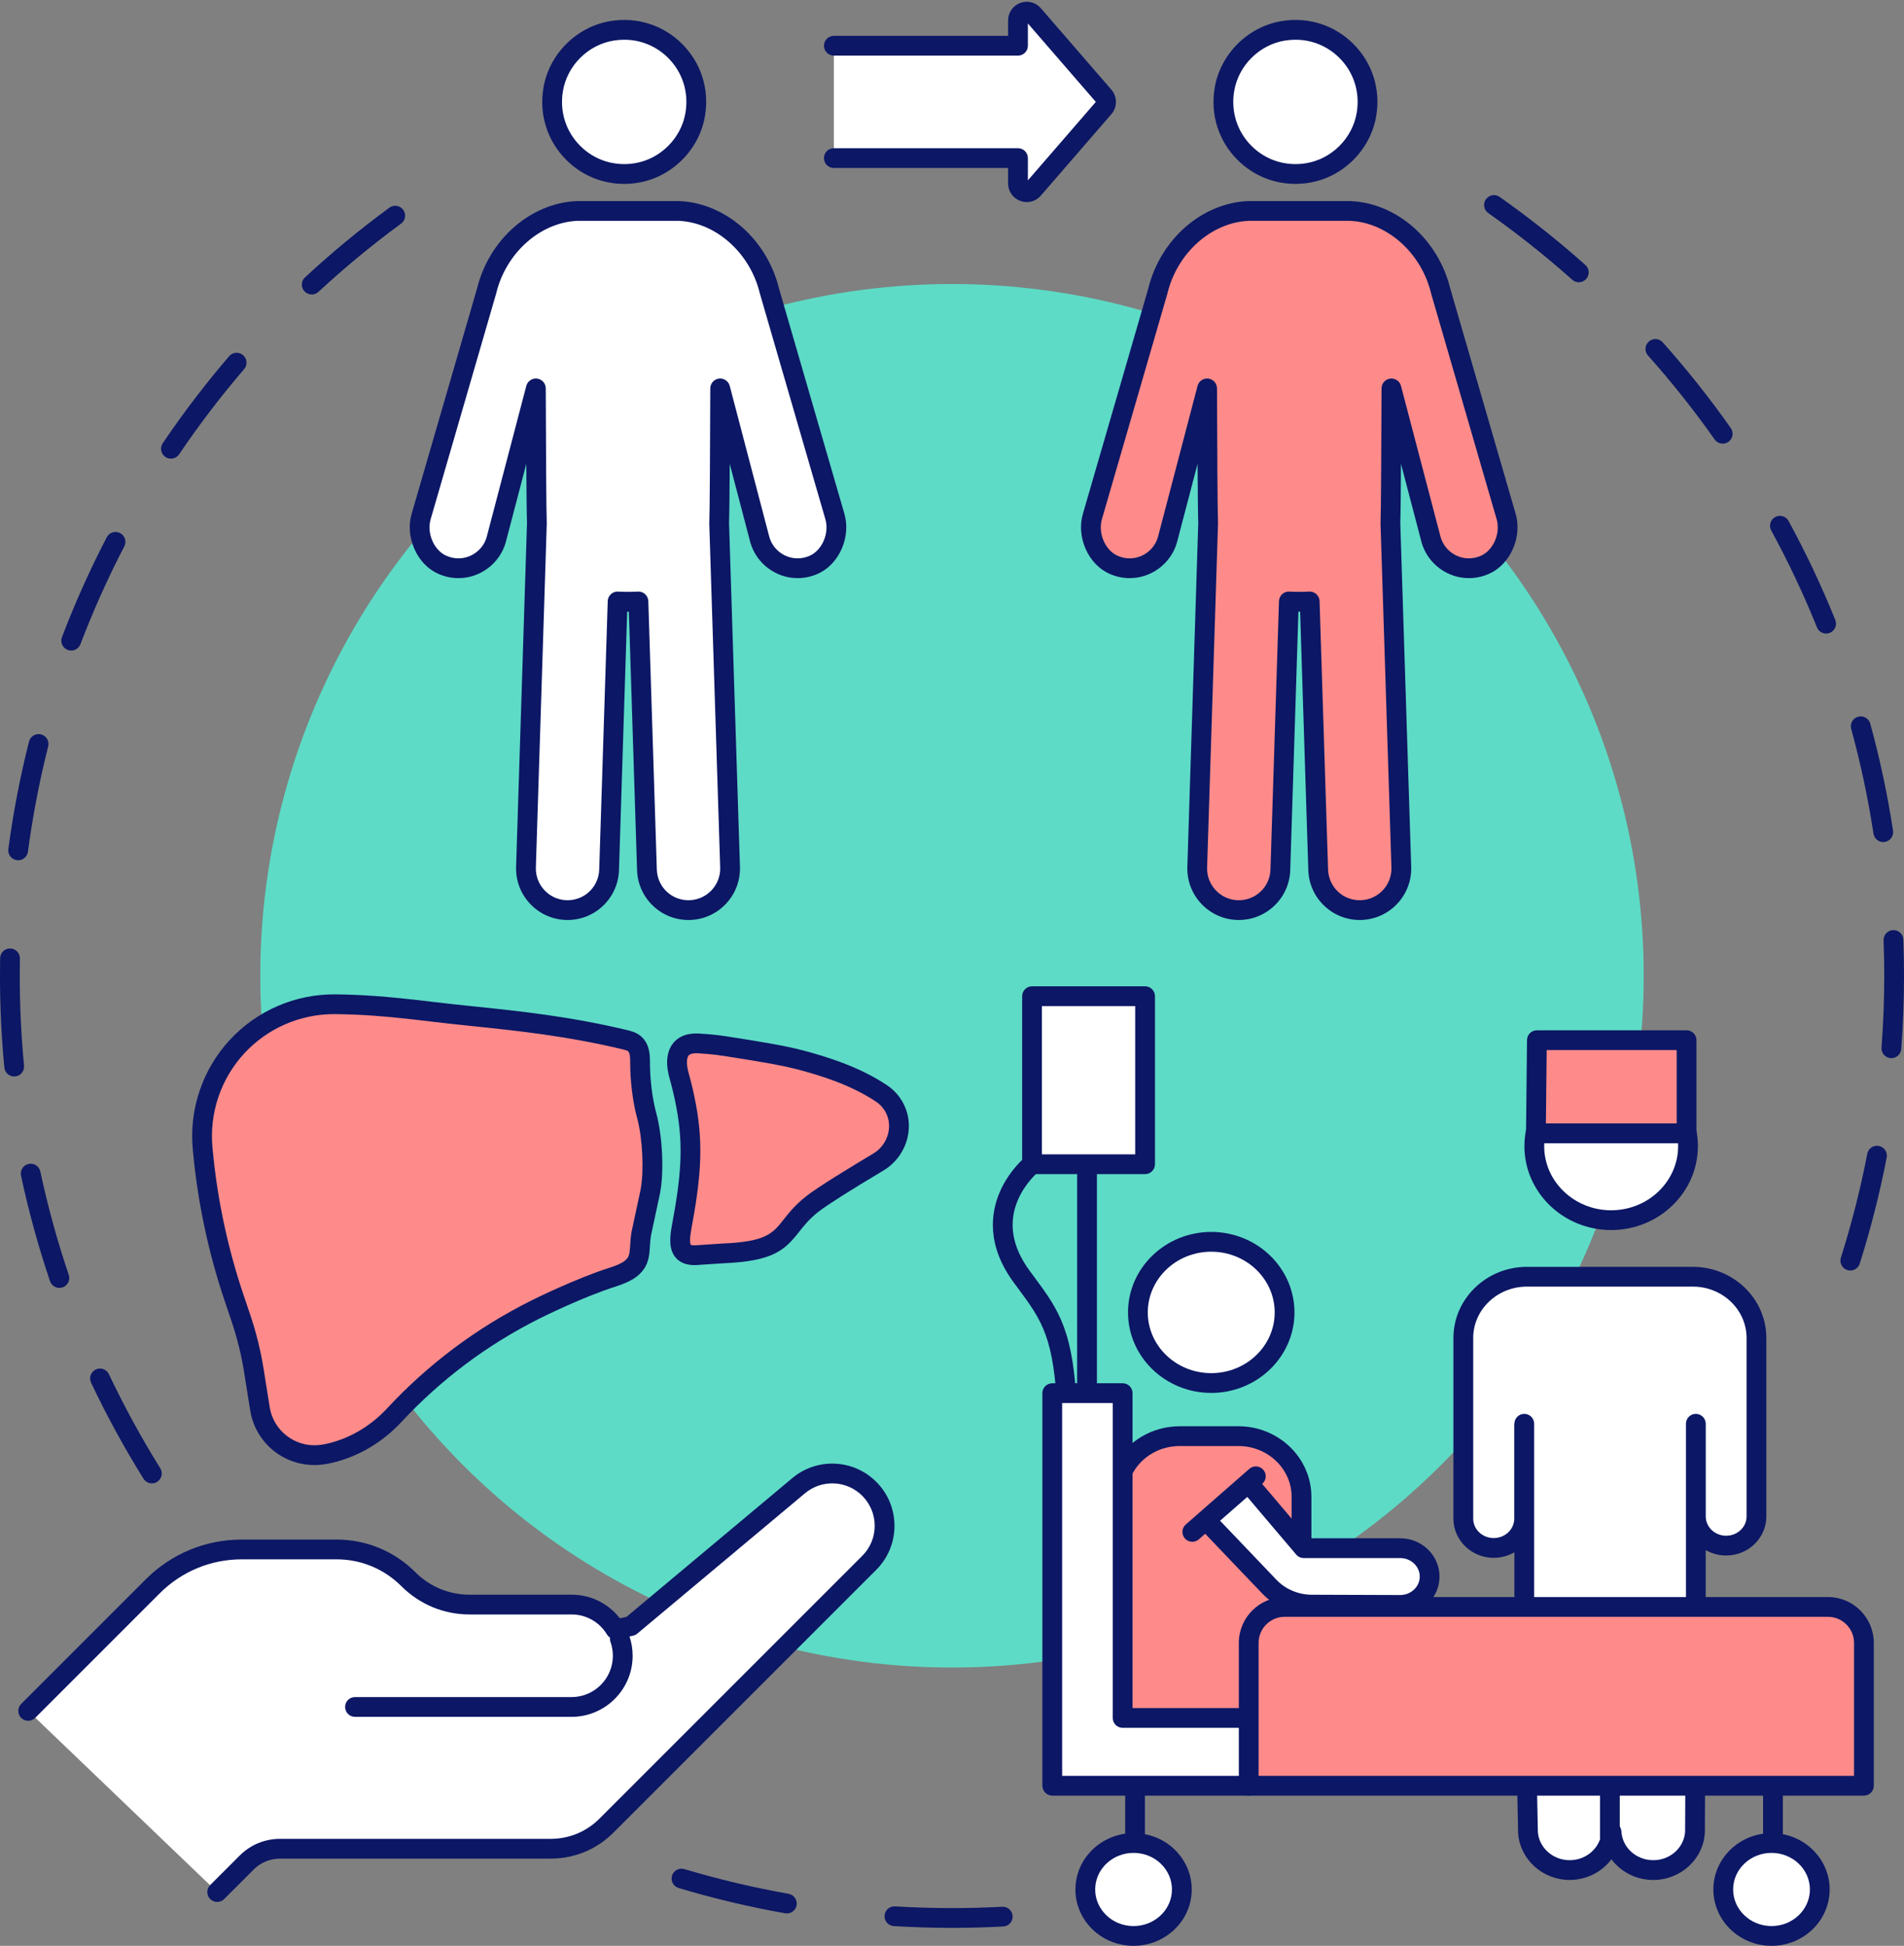 <?xml version="1.0" encoding="UTF-8" standalone="no"?><svg xmlns="http://www.w3.org/2000/svg" xmlns:xlink="http://www.w3.org/1999/xlink" fill="#000000" height="2461.8" preserveAspectRatio="xMidYMid meet" version="1" viewBox="795.5 768.0 2409.0 2461.8" width="2409" zoomAndPan="magnify"><rect x="795.5" y="768.0" width="2409.0" height="2461.8" fill="#808080" stroke="none"/><g><g><g id="change1_10"><path d="M3136.569,2375.412c-1.251,0-2.523-0.189-3.78-0.587c-6.584-2.086-10.229-9.114-8.145-15.698 c13.602-42.931,24.837-87.144,33.394-131.413c1.311-6.781,7.867-11.214,14.651-9.905c6.781,1.311,11.216,7.871,9.905,14.652 c-8.74,45.213-20.215,90.371-34.106,134.219C3146.799,2372.008,3141.875,2375.412,3136.569,2375.412z M3188.549,2106.768 c-0.319,0-0.64-0.012-0.963-0.037c-6.887-0.524-12.044-6.532-11.521-13.418c2.284-30.001,3.441-60.548,3.441-90.793 c0-14.884-0.28-29.96-0.835-44.81c-0.257-6.902,5.129-12.706,12.031-12.963c0.158-0.006,0.316-0.009,0.475-0.009 c6.69,0,12.236,5.296,12.488,12.039c0.565,15.159,0.853,30.549,0.853,45.742c0,30.875-1.183,62.061-3.514,92.691 C3200.505,2101.775,3195.024,2106.768,3188.549,2106.768z M3178.241,1833.348c-6.071,0-11.399-4.43-12.346-10.617 c-6.817-44.572-16.302-89.176-28.188-132.571c-1.824-6.661,2.097-13.541,8.758-15.365c6.659-1.824,13.54,2.096,15.365,8.757 c12.14,44.322,21.826,89.876,28.788,135.397c1.045,6.827-3.644,13.208-10.471,14.252 C3179.506,1833.3,3178.87,1833.348,3178.241,1833.348z M3105.987,1569.551c-4.95,0-9.638-2.959-11.603-7.833 c-16.834-41.753-36.305-83-57.872-122.594c-3.305-6.065-1.065-13.66,4.999-16.964c6.066-3.304,13.66-1.064,16.965,5 c22.026,40.437,41.912,82.562,59.105,125.206c2.582,6.406-0.517,13.692-6.922,16.274 C3109.127,1569.258,3107.543,1569.551,3105.987,1569.551z M2975.152,1329.291c-3.93,0-7.799-1.847-10.233-5.304 c-25.941-36.82-54.308-72.55-84.312-106.195c-4.597-5.155-4.145-13.06,1.01-17.657c5.153-4.598,13.06-4.145,17.656,1.01 c30.638,34.355,59.603,70.839,86.091,108.437c3.979,5.646,2.626,13.448-3.021,17.426 C2980.155,1328.55,2977.641,1329.291,2975.152,1329.291z M2793.043,1125.081c-2.962,0-5.935-1.045-8.319-3.172 c-33.653-30.009-69.384-58.376-106.199-84.312c-5.646-3.978-6.999-11.779-3.021-17.425c3.979-5.647,11.78-6.998,17.426-3.021 c37.593,26.484,74.078,55.45,108.441,86.092c5.154,4.597,5.607,12.501,1.011,17.656 C2799.911,1123.669,2796.484,1125.081,2793.043,1125.081z" fill="#0c1765"/></g><g id="change1_11"><path d="M987.688,2644.697c-4.174,0-8.253-2.088-10.625-5.892c-24.362-39.084-46.688-79.97-66.357-121.522 c-2.956-6.242-0.291-13.698,5.952-16.653c6.242-2.957,13.699-0.291,16.654,5.952c19.26,40.686,41.122,80.721,64.977,118.993 c3.653,5.861,1.863,13.574-3.998,17.228C992.234,2644.086,989.947,2644.697,987.688,2644.697z M870.643,2397.422 c-5.214,0-10.08-3.286-11.844-8.5c-14.748-43.572-27.103-88.486-36.72-133.495c-1.443-6.754,2.862-13.399,9.616-14.843 c6.761-1.441,13.399,2.863,14.843,9.617c9.416,44.067,21.512,88.042,35.951,130.702c2.214,6.542-1.294,13.64-7.836,15.854 C873.325,2397.208,871.972,2397.422,870.643,2397.422z M813.437,2129.918c-6.37,0-11.815-4.845-12.434-11.316 c-3.664-38.316-5.522-77.372-5.522-116.081c0-7.384,0.068-14.875,0.202-22.263c0.125-6.905,5.832-12.371,12.73-12.277 c6.905,0.125,12.402,5.825,12.277,12.73c-0.131,7.238-0.198,14.576-0.198,21.81c0,37.918,1.82,76.172,5.409,113.7 c0.657,6.875-4.383,12.981-11.258,13.639C814.237,2129.899,813.835,2129.918,813.437,2129.918z M818.469,1856.365 c-0.55,0-1.105-0.036-1.665-0.11c-6.846-0.911-11.658-7.199-10.748-14.045c6.077-45.686,14.875-91.452,26.152-136.027 c1.695-6.695,8.499-10.748,15.19-9.056c6.696,1.694,10.75,8.495,9.057,15.19c-11.041,43.645-19.656,88.456-25.606,133.191 C830.013,1851.794,824.643,1856.365,818.469,1856.365z M885.586,1591.06c-1.479,0-2.982-0.264-4.446-0.821 c-6.455-2.458-9.695-9.682-7.238-16.136c16.361-42.982,35.428-85.497,56.671-126.364c3.185-6.13,10.736-8.514,16.863-5.329 c6.128,3.186,8.514,10.736,5.328,16.864c-20.8,40.015-39.468,81.642-55.488,123.726 C895.376,1587.99,890.626,1591.06,885.586,1591.06z M1011.755,1348.262c-2.411,0-4.846-0.695-6.993-2.146 c-5.722-3.868-7.224-11.642-3.356-17.364c25.755-38.098,54.014-75.134,83.992-110.08c4.497-5.242,12.392-5.846,17.634-1.35 c5.242,4.497,5.846,12.392,1.35,17.634c-29.358,34.224-57.033,70.494-82.254,107.803 C1019.709,1346.334,1015.768,1348.262,1011.755,1348.262z M1189.905,1140.584c-3.36,0-6.71-1.346-9.174-4.004 c-4.695-5.065-4.395-12.978,0.67-17.673c33.759-31.29,69.676-60.949,106.755-88.156c5.568-4.085,13.395-2.883,17.48,2.685 c4.086,5.568,2.884,13.395-2.685,17.48c-36.312,26.644-71.488,55.691-104.549,86.334 C1195.996,1139.481,1192.946,1140.584,1189.905,1140.584z" fill="#0c1765"/></g><g id="change1_12"><path d="M2000,3207.04c-24.493,0-49.252-0.745-73.59-2.213c-6.894-0.415-12.146-6.341-11.73-13.235 s6.336-12.151,13.236-11.729c23.838,1.438,48.091,2.166,72.084,2.166c21.131,0,42.508-0.565,63.54-1.682 c6.893-0.364,12.784,4.93,13.15,11.825c0.365,6.897-4.929,12.785-11.825,13.151C2043.394,3206.462,2021.571,3207.04,2000,3207.04z M1791.085,3188.793c-0.723,0-1.456-0.063-2.192-0.193c-45.352-8.018-90.686-18.769-134.743-31.952 c-6.617-1.979-10.375-8.949-8.396-15.565s8.949-10.372,15.565-8.396c43.135,12.908,87.522,23.434,131.927,31.284 c6.801,1.202,11.34,7.69,10.137,14.491C1802.312,3184.527,1797.037,3188.793,1791.085,3188.793z" fill="#0c1765"/></g><g id="change2_1"><circle cx="2000" cy="2002.521" fill="#5ddbc6" r="875.195"/></g></g><g><g><g><g id="change3_4"><ellipse cx="1585.261" cy="896.942" fill="#ffffff" rx="90.752" ry="91.476" transform="rotate(-44.992 1585.175 896.954)"/></g><g id="change1_1"><path d="M1585.134,1000.643c-27.459,0-53.446-10.633-73.193-30.381 c-23.929-23.929-34.476-57.02-28.936-90.789c7.035-42.887,41.901-77.753,84.788-84.788c33.767-5.541,66.86,5.007,90.79,28.936 c23.929,23.929,34.476,57.02,28.936,90.79c-7.035,42.886-41.901,77.752-84.788,84.788l0,0 C1596.829,1000.167,1590.948,1000.643,1585.134,1000.643z M1600.705,986.858h0.01H1600.705z M1585.281,818.262 c-4.44,0-8.931,0.364-13.44,1.104c-32.45,5.324-58.832,31.706-64.156,64.156c-4.219,25.723,3.778,50.892,21.94,69.055 c18.164,18.163,43.333,26.156,69.055,21.94c32.451-5.324,58.833-31.706,64.156-64.156c4.219-25.723-3.778-50.893-21.941-69.055 C1625.917,826.327,1606.171,818.262,1585.281,818.262z" fill="#0c1765"/></g></g><g><g id="change3_1"><path d="M1851.826,1421.466l-82.837-285.381c-13.6-56.343-61.337-98.783-114.068-101.169 c-0.871-0.04-1.763-0.057-2.617-0.051h-124.426c-0.854-0.006-1.746,0.011-2.617,0.051 c-52.731,2.386-100.468,44.826-114.068,101.169l-82.837,285.381c-6.713,23.128,5.044,51.701,27.152,61.254 c6.615,2.859,13.403,4.202,20.037,4.202c21.54,0,41.387-14.123,47.694-35.85l50.249-191.665c0,0,0.534,164.608,1.308,170.041 l-13.817,435.707c-0.919,29.039,21.875,53.329,50.917,54.251c0.568,0.017,1.133,0.026,1.698,0.026 c28.283,0,51.648-22.469,52.553-50.943l10.767-339.556c4.33,0.499,22.024,0.499,26.353,0l10.766,339.556 c0.904,28.474,24.27,50.943,52.553,50.943c0.565,0,1.13-0.009,1.698-0.026c29.043-0.922,51.836-25.212,50.917-54.251 l-13.817-435.707c0.775-5.433,1.309-170.041,1.309-170.041l50.248,191.665c6.307,21.727,26.154,35.85,47.694,35.85 c6.634,0,13.422-1.343,20.037-4.202C1846.782,1473.167,1858.54,1444.594,1851.826,1421.466z" fill="#ffffff"/></g><g id="change1_16"><path d="M1666.588,1931.938c-16.961,0-33.026-6.502-45.236-18.31 c-12.238-11.833-19.275-27.723-19.816-44.742l-10.371-327.071c-0.714,0.003-1.433,0.003-2.146,0l-10.371,327.071 c-0.541,17.019-7.578,32.909-19.815,44.742c-12.705,12.286-29.575,18.81-47.3,18.278c-35.916-1.14-64.187-31.261-63.051-67.146 l13.806-435.393c-0.371-8.075-0.661-38.789-0.88-74.566l-26.071,99.442c-0.028,0.105-0.057,0.21-0.087,0.315 c-7.669,26.418-32.22,44.869-59.704,44.869c-8.559,0-16.97-1.759-24.998-5.228c-13.501-5.834-24.475-17.215-30.899-32.045 c-6.226-14.374-7.398-30.062-3.302-44.174l82.759-285.114c7.21-29.615,23.591-56.934,46.146-76.953 c22.888-20.314,51.102-32.208,79.444-33.491c1.065-0.05,2.168-0.074,3.269-0.064h124.34c1.016-0.006,2.118,0.014,3.198,0.065 c28.326,1.282,56.54,13.175,79.428,33.49c22.556,20.019,38.936,47.337,46.146,76.953l82.759,285.114c0,0,0,0,0,0 c4.096,14.112,2.923,29.801-3.303,44.174c-6.424,14.831-17.397,26.211-30.899,32.045c-8.028,3.469-16.438,5.228-24.997,5.228 c-27.484,0-52.035-18.451-59.704-44.87c-0.03-0.104-0.059-0.209-0.087-0.314l-26.071-99.442 c-0.219,35.777-0.51,66.491-0.88,74.566l13.806,435.392c1.136,35.886-27.135,66.007-63.019,67.146 C1667.961,1931.927,1667.274,1931.938,1666.588,1931.938z M1603.269,1516.428c2.985,0,5.89,1.069,8.173,3.04 c2.646,2.285,4.215,5.574,4.326,9.069l10.766,339.556c0.692,21.775,18.286,38.833,40.054,38.833 c0.443,0,0.887-0.008,1.333-0.021c22.071-0.701,39.483-19.253,38.784-41.355l-13.816-435.707 c-0.019-0.595,0.005-1.191,0.071-1.783c0.526-7.625,1.024-104.895,1.231-168.695c0.021-6.281,4.696-11.572,10.927-12.365 c6.226-0.797,12.082,3.158,13.675,9.234l50.205,191.498c4.634,15.719,19.268,26.683,35.641,26.683 c5.126,0,10.199-1.069,15.076-3.176c15.875-6.86,25.27-28.49,20.103-46.289l-82.837-285.382 c-0.053-0.183-0.102-0.367-0.146-0.552c-12.299-50.952-55.397-89.48-102.478-91.61c-0.646-0.03-1.318-0.042-1.965-0.039 l-124.512,0c-0.733-0.003-1.406,0.008-2.036,0.038c-47.097,2.131-90.195,40.659-102.494,91.611 c-0.044,0.185-0.094,0.369-0.146,0.552l-82.836,285.382c-5.167,17.799,4.228,39.429,20.103,46.289 c4.877,2.107,9.95,3.176,15.077,3.176c16.374,0,31.008-10.965,35.642-26.686l50.204-191.496 c1.593-6.075,7.446-10.025,13.675-9.234c6.23,0.793,10.906,6.084,10.927,12.365c0.207,63.8,0.705,161.07,1.231,168.695 c0.066,0.591,0.09,1.188,0.071,1.783l-13.816,435.708c-0.699,22.102,16.713,40.654,38.815,41.355 c0.414,0.012,0.857,0.02,1.301,0.02c21.769,0,39.362-17.058,40.054-38.834l10.767-339.555c0.111-3.495,1.68-6.784,4.327-9.069 c2.647-2.286,6.126-3.359,9.603-2.958c3.402,0.391,20.088,0.391,23.493,0 C1602.315,1516.455,1602.793,1516.428,1603.269,1516.428z M1693.006,1427.683c-0.011,0.076-0.025,0.175-0.039,0.295 C1692.979,1427.88,1692.992,1427.781,1693.006,1427.683z M1487.177,1427.683c0.014,0.098,0.027,0.197,0.039,0.295 C1487.203,1427.858,1487.188,1427.759,1487.177,1427.683z" fill="#0c1765"/></g></g></g><g><g><g id="change3_15"><ellipse cx="2434.55" cy="896.942" fill="#ffffff" rx="90.752" ry="91.476" transform="rotate(-44.992 2434.431 896.98)"/></g><g id="change1_7"><path d="M2434.422,1000.643c-27.459,0-53.446-10.633-73.193-30.381 c-23.929-23.929-34.476-57.02-28.937-90.789c7.036-42.887,41.902-77.753,84.788-84.788c33.77-5.541,66.861,5.007,90.79,28.936 c23.929,23.929,34.476,57.021,28.937,90.79c-7.036,42.886-41.902,77.752-84.789,84.788l0,0 C2446.117,1000.167,2440.237,1000.643,2434.422,1000.643z M2449.994,986.858h0.01H2449.994z M2434.569,818.262 c-4.439,0-8.931,0.364-13.439,1.104c-32.45,5.324-58.832,31.706-64.155,64.156c-4.22,25.722,3.777,50.892,21.94,69.055 c18.163,18.164,43.335,26.159,69.055,21.941c32.45-5.324,58.833-31.706,64.156-64.156c4.22-25.723-3.777-50.892-21.94-69.055 C2475.206,826.327,2455.459,818.262,2434.569,818.262z" fill="#0c1765"/></g></g><g><g id="change4_3"><path d="M2701.115,1421.466l-82.837-285.381c-13.6-56.343-61.337-98.783-114.068-101.169 c-0.871-0.04-1.763-0.057-2.617-0.051h-124.426c-0.854-0.006-1.746,0.011-2.617,0.051 c-52.731,2.386-100.468,44.826-114.068,101.169l-82.837,285.381c-6.713,23.128,5.044,51.701,27.152,61.254 c6.615,2.859,13.403,4.202,20.037,4.202c21.54,0,41.387-14.123,47.694-35.85l50.249-191.665c0,0,0.534,164.608,1.308,170.041 l-13.816,435.707c-0.919,29.039,21.875,53.329,50.917,54.251c0.568,0.017,1.133,0.026,1.698,0.026 c28.283,0,51.648-22.469,52.553-50.943l10.767-339.556c4.33,0.499,22.024,0.499,26.353,0l10.767,339.556 c0.904,28.474,24.27,50.943,52.553,50.943c0.565,0,1.131-0.009,1.698-0.026c29.043-0.922,51.836-25.212,50.917-54.251 l-13.817-435.707c0.775-5.433,1.309-170.041,1.309-170.041l50.249,191.665c6.307,21.727,26.154,35.85,47.694,35.85 c6.634,0,13.422-1.343,20.037-4.202C2696.071,1473.167,2707.829,1444.594,2701.115,1421.466z" fill="#fe8b8a"/></g><g id="change1_23"><path d="M2515.876,1931.938c-16.961,0-33.026-6.502-45.236-18.31 c-12.237-11.833-19.275-27.723-19.815-44.742l-10.371-327.071c-0.715,0.002-1.432,0.002-2.146,0l-10.371,327.071 c-0.54,17.019-7.578,32.909-19.815,44.742c-12.705,12.286-29.578,18.785-47.301,18.278c-35.915-1.14-64.186-31.261-63.05-67.146 l13.807-435.393c-0.371-8.075-0.662-38.788-0.881-74.565l-26.07,99.441c-0.027,0.105-0.057,0.21-0.087,0.315 c-7.67,26.418-32.221,44.869-59.704,44.869c-8.559,0-16.969-1.759-24.997-5.228c-13.502-5.834-24.475-17.215-30.898-32.045 c-6.227-14.374-7.399-30.062-3.303-44.175l82.758-285.113c7.211-29.615,23.592-56.935,46.147-76.954 c22.888-20.314,51.102-32.208,79.443-33.491c1.064-0.05,2.167-0.073,3.269-0.064h124.34c1.01-0.008,2.116,0.014,3.198,0.065 c28.326,1.282,56.54,13.175,79.428,33.49c22.556,20.019,38.937,47.338,46.147,76.954l82.758,285.113 c4.097,14.112,2.924,29.8-3.303,44.174c-6.424,14.831-17.396,26.211-30.897,32.045c-8.029,3.469-16.439,5.228-24.998,5.228 c-27.483,0-52.034-18.451-59.704-44.869c-0.03-0.105-0.06-0.21-0.087-0.315l-26.07-99.441 c-0.219,35.777-0.51,66.49-0.881,74.565l13.807,435.392c1.136,35.886-27.135,66.007-63.02,67.146 C2517.25,1931.926,2516.564,1931.938,2515.876,1931.938z M2452.557,1516.428c2.985,0,5.89,1.069,8.173,3.04 c2.646,2.285,4.216,5.574,4.326,9.069l10.767,339.556c0.691,21.776,18.285,38.834,40.054,38.834 c0.443,0,0.888-0.008,1.332-0.021c22.071-0.701,39.483-19.253,38.784-41.355l-13.816-435.707 c-0.019-0.595,0.005-1.191,0.07-1.783c0.527-7.625,1.025-104.895,1.231-168.695c0.021-6.281,4.696-11.572,10.927-12.365 c6.227-0.792,12.084,3.158,13.676,9.234l50.203,191.494c4.634,15.72,19.269,26.687,35.643,26.687 c5.127,0,10.199-1.069,15.077-3.176c15.875-6.86,25.269-28.49,20.102-46.289v0l-82.836-285.382 c-0.053-0.183-0.102-0.367-0.146-0.551c-12.3-50.953-55.397-89.48-102.478-91.611c-0.647-0.03-1.331-0.043-1.966-0.039 l-124.512,0c-0.732-0.006-1.406,0.008-2.036,0.038c-47.096,2.131-90.193,40.659-102.493,91.611 c-0.045,0.185-0.094,0.369-0.146,0.551l-82.836,285.382c-5.167,17.799,4.227,39.429,20.103,46.289 c4.877,2.107,9.949,3.176,15.076,3.176c16.374,0,31.009-10.967,35.643-26.687l50.203-191.494 c1.593-6.077,7.442-10.026,13.676-9.234c6.23,0.793,10.906,6.084,10.927,12.365c0.206,63.8,0.704,161.07,1.231,168.695 c0.065,0.591,0.089,1.188,0.07,1.783l-13.816,435.708c-0.699,22.102,16.713,40.654,38.814,41.355 c0.414,0.012,0.858,0.02,1.302,0.02c21.769,0,39.362-17.058,40.054-38.834l10.767-339.555c0.11-3.495,1.68-6.784,4.326-9.069 c2.647-2.286,6.131-3.359,9.604-2.958c3.402,0.392,20.09,0.392,23.492,0C2451.604,1516.455,2452.082,1516.428,2452.557,1516.428 z M2542.295,1427.683c-0.012,0.076-0.025,0.175-0.039,0.295C2542.268,1427.88,2542.281,1427.781,2542.295,1427.683z M2336.465,1427.683c0.015,0.098,0.027,0.197,0.039,0.295C2336.491,1427.858,2336.477,1427.759,2336.465,1427.683z" fill="#0c1765"/></g></g></g><g><g id="change3_3"><path d="M1850.512,825.868h232.983V793.83c0-10.257,12.737-15.005,19.452-7.252l89.298,103.112 c3.604,4.163,3.604,10.341,0,14.504l-89.298,103.112c-6.715,7.753-19.452,3.005-19.452-7.252v-32.038h-232.983V825.868z" fill="#ffffff"/></g><g id="change1_18"><path d="M2094.667,1023.667c-2.778,0-5.595-0.496-8.333-1.517c-9.321-3.475-15.345-12.149-15.345-22.097 v-19.532h-220.477c-6.907,0-12.505-5.599-12.505-12.505s5.599-12.505,12.505-12.505h232.983c6.906,0,12.506,5.599,12.506,12.505 v28.208l85.98-99.281L2096,797.66v28.208c0,6.907-5.6,12.505-12.506,12.505h-232.983c-6.907,0-12.505-5.599-12.505-12.505 s5.599-12.505,12.505-12.505h220.477V793.83c0-9.948,6.023-18.622,15.345-22.097c9.32-3.473,19.554-0.862,26.065,6.658 l89.298,103.112c7.621,8.801,7.622,22.075,0.001,30.876l-89.299,103.113C2107.799,1020.803,2101.345,1023.667,2094.667,1023.667z" fill="#0c1765"/></g></g></g><g><g><g><g id="change3_18"><path d="M831.153,2932.561l157.567-157.567c29.898-29.897,70.447-46.694,112.729-46.694h119.861 c34.088,0,66.78,13.542,90.884,37.646h0c20.555,20.555,48.433,32.102,77.501,32.102h128.97 c23.538,0,44.143,12.557,55.483,31.337l19.659-4.199l212.177-177.561c26.306-22.014,65.068-20.296,89.324,3.959l0,0 c25.861,25.861,25.861,67.789,0,93.65l-332.513,332.513c-18.686,18.686-44.03,29.184-70.456,29.184h-342.486 c-15.856,0-31.062,6.299-42.273,17.51l-37.291,37.292L831.153,2932.561z" fill="#ffffff"/></g><g id="change1_28"><path d="M1070.287,3174.237c-3.201,0-6.401-1.221-8.843-3.663c-4.884-4.884-4.883-12.802,0-17.686 l37.292-37.291c13.653-13.653,31.807-21.174,51.116-21.174h342.486c23.275,0,45.156-9.062,61.613-25.521l332.513-332.513 c10.146-10.146,15.733-23.634,15.733-37.981c0-14.349-5.587-27.837-15.733-37.982c-9.516-9.516-22.16-15.084-35.604-15.681 c-13.438-0.584-26.531,3.833-36.851,12.469l-212.176,177.562c-1.563,1.308-3.421,2.214-5.414,2.639l-19.659,4.198 c-5.217,1.116-10.562-1.202-13.317-5.766c-9.564-15.839-26.303-25.295-44.778-25.295h-128.97 c-32.617,0-63.281-12.702-86.344-35.765c-21.914-21.914-51.05-33.982-82.042-33.982h-119.86 c-39.243,0-76.138,15.281-103.887,43.03l-157.566,157.567c-4.884,4.883-12.802,4.883-17.686,0 c-4.884-4.884-4.884-12.802,0-17.686l157.566-157.567c32.473-32.473,75.648-50.356,121.572-50.356h119.86 c37.672,0,73.089,14.671,99.727,41.309c18.339,18.339,42.722,28.438,68.658,28.438h128.97c24.25,0,46.475,11.016,61.045,29.867 l8.451-1.805l209.796-175.569c15.125-12.658,34.299-19.146,54.011-18.275c19.703,0.874,38.235,9.035,52.181,22.981 c14.87,14.869,23.059,34.639,23.059,55.668c0,21.028-8.189,40.798-23.059,55.667l-332.512,332.513 c-21.18,21.182-49.342,32.847-79.298,32.847h-342.486c-12.628,0-24.501,4.918-33.431,13.848l-37.292,37.291 C1076.688,3173.015,1073.487,3174.236,1070.287,3174.237z" fill="#0c1765"/></g></g><g><g id="change3_11"><path d="M1579.729,2841.181c2.397,6.765,3.701,14.047,3.701,21.633l0,0 c0,35.769-28.996,64.766-64.766,64.766h-274.008L1579.729,2841.181z" fill="#ffffff"/></g><g id="change1_6"><path d="M1518.664,2940.085h-274.008c-6.907,0-12.505-5.6-12.505-12.506s5.599-12.506,12.505-12.506 h274.008c28.816,0,52.26-23.443,52.26-52.26c0-5.996-1.004-11.869-2.983-17.457c-2.306-6.51,1.102-13.657,7.611-15.963 c6.51-2.309,13.657,1.101,15.964,7.611c2.932,8.276,4.419,16.96,4.419,25.809 C1595.935,2905.421,1561.271,2940.085,1518.664,2940.085z" fill="#0c1765"/></g></g></g><g><g><g id="change4_1"><path d="M1473.679,2424.394l-1.234,0.617c-66.997,33.532-127.347,78.784-178.235,133.53 c-20.536,22.093-46.656,38.512-75.732,46.538c-6.542,1.806-12.966,3.13-18.806,3.619l-0.757,0.063 c-36.291,3.039-68.784-22.422-74.512-58.386l-7.659-48.087c-3.607-22.647-9.102-44.952-16.428-66.682l-8.738-25.921 c-20.287-60.178-33.517-122.508-39.425-185.738l-0.291-3.114c-9.227-98.752,69.252-183.63,168.425-182.302 c33.593,0.45,64.738,2.498,121.078,9.39c72.452,8.863,150.984,12.787,247.504,36.142c0.222,0.054,0.382,0.268,0.602,0.316 c17.258,3.804,15.713,20.428,15.909,31.291c0,0-0.09,32.604,8.268,63.407c7.114,26.217,9.755,69.231,4.695,95.92l-0.327,1.722 l-11.226,52.359c-4.271,25.698,5.089,41.584-35.652,54.525C1528.181,2397.248,1476.245,2423.109,1473.679,2424.394z" fill="#fe8b8a"/></g><g id="change1_14"><path d="M1193.048,2621.512c-18.298,0-36.031-6.088-50.563-17.475 c-16.355-12.816-27.163-31.176-30.431-51.696l-7.659-48.087c-3.488-21.896-8.847-43.648-15.928-64.654l-8.739-25.921 c-20.569-61.015-34.036-124.458-40.026-188.569l-0.291-3.114c-4.724-50.56,12.324-100.958,46.772-138.27 c34.484-37.35,83.421-58.362,134.271-57.701c31.141,0.417,62.483,2.148,122.429,9.481c17.331,2.12,34.817,3.936,53.33,5.857 c56.951,5.913,121.5,12.614,195.597,30.543c0.748,0.18,1.418,0.413,2.003,0.659c10.273,2.729,17.593,9.24,21.213,18.91 c2.777,7.418,2.809,15.081,2.834,21.238c0.004,0.942,0.007,1.856,0.023,2.729c0.001,0.087,0.002,0.173,0.002,0.26 c0,0.304,0.038,31.375,7.831,60.098c7.976,29.393,10.134,73.988,4.913,101.525l-0.327,1.723 c-0.019,0.097-0.038,0.194-0.059,0.291l-11.162,52.063c-0.739,4.552-1.008,8.907-1.27,13.121 c-0.594,9.586-1.208,19.498-7.469,28.812c-6.462,9.615-17.386,16.457-35.419,22.185c-42.31,13.439-93.489,38.974-95.647,40.055 c-0.001,0.001-0.003,0.001-0.004,0.002l-1.234,0.618c-65.803,32.935-124.571,76.963-174.67,130.859 c-22.548,24.258-50.752,41.574-81.564,50.079c-7.799,2.152-14.894,3.507-21.089,4.026l-0.756,0.063 C1197.651,2621.417,1195.345,2621.512,1193.048,2621.512z M1218.06,2051.02c-43.023,0-84.288,18.032-113.499,49.671 c-29.642,32.106-44.312,75.472-40.247,118.977l0.291,3.114c5.81,62.186,18.873,123.725,38.824,182.906l8.739,25.921 c7.525,22.323,13.221,45.44,16.927,68.71l7.659,48.088c4.672,29.334,31.518,50.37,61.119,47.892l0.755-0.063 c4.655-0.39,10.214-1.471,16.523-3.212c26.339-7.271,50.51-22.139,69.899-42.997c52.143-56.096,113.309-101.919,181.798-136.199 l1.237-0.619c2.29-1.146,55.136-27.507,99.268-41.525c11.949-3.796,19.221-7.819,22.233-12.3c2.36-3.511,2.76-8.28,3.264-16.407 c0.291-4.701,0.621-10.029,1.605-15.951c0.032-0.191,0.068-0.382,0.109-0.571l11.194-52.214l0.299-1.576 c4.465-23.553,2.415-64.913-4.478-90.315c-8.509-31.36-8.704-63.864-8.704-66.58c-0.016-0.948-0.021-1.937-0.025-2.955 c-0.059-14.331-1.796-15.285-6.07-16.227c-0.839-0.186-1.583-0.438-2.223-0.705c-71.911-17.288-135.117-23.85-190.925-29.644 c-18.63-1.934-36.226-3.761-53.784-5.909c-59.083-7.228-88.639-8.883-119.727-9.299 C1219.434,2051.025,1218.745,2051.02,1218.06,2051.02z M1473.679,2424.394h0.01H1473.679z M1585.913,2096.212 c0.012,0.003,0.025,0.006,0.038,0.009C1585.937,2096.218,1585.926,2096.215,1585.913,2096.212z" fill="#0c1765"/></g></g><g><g id="change4_6"><path d="M1710.029,2353.762l-34.803,2.29c-19.202,0.498-21.688-11.908-17.276-35.61 c11.57-62.158,15.192-102.888,5.75-152.972c-2.435-12.917-5.344-25.722-8.911-38.292c-3.981-14.029-8.868-45.489,29.337-40.715 c0,0,12.888,0.545,30.326,3.28c42.299,6.634,72.342,11.636,93.033,17.081c31.88,8.389,70.391,20.584,103.423,42.609 c5.842,3.895,10.336,8.646,13.778,13.826c16.277,24.493,7.375,57.842-17.878,72.912c-27.563,16.449-68.16,41.154-82.842,52.543 C1780.993,2324.052,1798.038,2350.135,1710.029,2353.762z" fill="#fe8b8a"/></g><g id="change1_13"><path d="M1674.18,2368.571c-10.414,0-18.396-3.171-23.741-9.436c-8.955-10.495-7.591-25.898-4.784-40.981 c11.113-59.703,15.055-99.041,5.755-148.366c-2.535-13.446-5.365-25.613-8.652-37.195c-6.991-24.632-1.106-38.368,5.062-45.554 c8.003-9.326,20.566-13.041,37.36-11.044c2.686,0.135,15.044,0.859,31.208,3.395c46.583,7.306,73.955,11.994,94.278,17.342 c31.333,8.245,71.833,20.731,107.178,44.298c6.854,4.57,12.66,10.394,17.255,17.309c9.471,14.252,12.563,31.461,8.707,48.458 c-3.979,17.537-15.129,32.887-30.591,42.115c-41.811,24.952-70.785,43.308-81.585,51.686 c-11.971,9.287-18.701,17.808-25.209,26.048c-18.036,22.836-32.313,36.972-95.725,39.606l-34.65,2.28 c-0.166,0.011-0.331,0.019-0.497,0.023C1675.089,2368.565,1674.632,2368.571,1674.18,2368.571z M1675.226,2356.052h0.01 H1675.226z M1669.47,2342.905c0.033,0,1.288,0.726,5.205,0.651l34.534-2.272c0.102-0.007,0.204-0.012,0.306-0.016 c55.288-2.279,63.565-12.76,77.28-30.125c6.74-8.534,15.127-19.154,29.506-30.308c14.838-11.511,53.923-35.393,84.098-53.401 c9.614-5.737,16.546-15.277,19.018-26.171c2.327-10.257,0.499-20.585-5.147-29.081c-2.751-4.14-6.217-7.62-10.3-10.342 c-32.267-21.514-70.214-33.169-99.668-40.92c-21.094-5.551-54.049-10.902-91.788-16.82c-16.441-2.579-28.8-3.135-28.922-3.14 c-0.338-0.015-0.681-0.043-1.016-0.085c-7.847-0.979-13.596-0.085-15.776,2.456c-2.897,3.376-2.89,12.183,0.02,22.437 c3.494,12.312,6.493,25.197,9.169,39.389c9.977,52.921,5.678,96.209-5.745,157.577 C1667.17,2339.244,1669.216,2342.57,1669.47,2342.905C1669.469,2342.905,1669.469,2342.905,1669.47,2342.905z" fill="#0c1765"/></g></g></g></g><g><g><g id="change3_16"><path d="M2170.849,2559.348v-323.702V2559.348z" fill="#ffffff"/></g><g id="change1_8"><path d="M2170.848,2571.854c-6.906,0-12.506-5.6-12.506-12.506v-323.703c0-6.907,5.6-12.505,12.506-12.505 s12.506,5.599,12.506,12.505v323.703C2183.354,2566.255,2177.754,2571.854,2170.848,2571.854z" fill="#0c1765"/></g></g><g><g id="change3_13"><path d="M2101.268 2028.336H2244.296V2240.944H2101.268z" fill="#ffffff"/></g><g id="change1_25"><path d="M2244.295,2253.45h-143.027c-6.906,0-12.506-5.599-12.506-12.505v-212.609 c0-6.907,5.6-12.505,12.506-12.505h143.027c6.906,0,12.506,5.599,12.506,12.505v212.609 C2256.801,2247.851,2251.202,2253.45,2244.295,2253.45z M2113.774,2228.439h118.016v-187.598h-118.016V2228.439z" fill="#0c1765"/></g></g><g id="change1_19"><path d="M2145.714,2569.922c-6.709,0-12.26-5.321-12.49-12.079c-3.327-97.38-19.825-119.635-49.775-160.037 c-1.718-2.317-3.476-4.688-5.272-7.129c-34.958-47.479-28.938-88.483-17.732-114.521c11.95-27.769,32.117-44.255,32.97-44.943 c5.377-4.338,13.247-3.497,17.586,1.876c4.331,5.366,3.5,13.224-1.853,17.566c-0.438,0.361-16.799,14.04-26.078,36.208 c-12.09,28.883-6.96,58.821,15.248,88.984c1.78,2.418,3.522,4.768,5.224,7.063c31.857,42.974,51.087,68.913,54.68,174.078 c0.236,6.902-5.168,12.689-12.071,12.925C2146.003,2569.919,2145.859,2569.922,2145.714,2569.922z" fill="#0c1765"/></g><g><g><g id="change4_5"><path d="M2217.274,2626.528c13.27-24.697,40.047-41.577,70.92-41.577h74.229 c44.07,0,79.796,34.397,79.796,76.827v57.305l7.987,261.421h-255.774L2217.274,2626.528z" fill="#fe8b8a"/></g><g id="change1_4"><path d="M2450.205,2993.01h-255.773c-6.906,0-12.506-5.6-12.506-12.506s5.6-12.506,12.506-12.506h242.88 l-7.593-248.533c-0.004-0.127-0.006-0.255-0.006-0.382v-57.305c0-35.467-30.186-64.321-67.29-64.321h-74.229 c-25.354,0-48.308,13.407-59.904,34.99c-3.269,6.084-10.849,8.368-16.935,5.097c-6.084-3.269-8.366-10.851-5.097-16.935 c15.962-29.708,47.357-48.164,81.936-48.164h74.229c50.896,0,92.302,40.075,92.302,89.333v57.113l7.98,261.23 c0.103,3.381-1.168,6.66-3.523,9.089C2456.826,2991.638,2453.587,2993.01,2450.205,2993.01z" fill="#0c1765"/></g></g><g><g id="change3_9"><path d="M2834.256,3086.697c-1.949,26.402-24.813,47.238-52.732,47.238l0,0 c-28.042,0-50.985-21.021-52.757-47.589l-4.721-230.449v-286.622l-0.18,2.118v117.971c0,20.454-17.221,37.034-38.465,37.034h0 c-21.244,0-38.465-16.581-38.465-37.034v-228.599c0-42.804,36.04-77.503,80.497-77.503h209.904 c44.457,0,80.497,34.699,80.497,77.503v225.779c0,20.386-17.164,36.912-38.338,36.912l0,0 c-21.174,0-38.338-16.526-38.338-36.912v-117.112l-0.038-0.156v286.622l-1.073,229.935 c-1.508,26.811-24.566,48.103-52.788,48.103l0,0c-28.275,0-51.366-21.372-52.797-48.253L2834.256,3086.697z" fill="#ffffff"/></g><g id="change1_21"><path d="M2887.258,3146.441c-21.695,0-41.008-10.253-52.916-26.133 c-11.962,15.86-31.299,26.133-52.818,26.133c-34.364,0-63.019-26.032-65.234-59.264c-0.013-0.191-0.021-0.384-0.025-0.576 l-4.721-230.449c-0.002-0.085-0.003-0.171-0.003-0.256V2731.88c-7.647,4.458-16.592,7.024-26.14,7.024 c-28.105,0-50.972-22.224-50.972-49.54v-228.599c0-49.63,41.722-90.008,93.003-90.008h209.904 c51.281,0,93.003,40.377,93.003,90.008v225.779c0,27.249-22.809,49.418-50.844,49.418c-9.44,0-18.288-2.514-25.871-6.889 v126.823l-1.073,229.994c-0.001,0.215-0.007,0.43-0.02,0.644C2950.643,3120.127,2921.971,3146.441,2887.258,3146.441z M2834.472,3073.176c6.603,0,12.122,5.171,12.477,11.841c1.087,20.419,18.793,36.413,40.31,36.413 c21.35,0,38.984-15.788,40.284-36.001l1.071-229.591l-0.001-286.562c0-6.315,4.71-11.64,10.978-12.412 c6.27-0.771,12.128,3.252,13.66,9.379l0.039,0.156c0.248,0.992,0.374,2.011,0.374,3.033v117.112 c0,13.458,11.588,24.406,25.832,24.406s25.832-10.948,25.832-24.406v-225.779c0-35.839-30.5-64.997-67.991-64.997h-209.904 c-37.491,0-67.991,29.158-67.991,64.997v228.599c0,13.525,11.646,24.528,25.96,24.528s25.959-11.003,25.959-24.528v-117.971 c0-0.354,0.016-0.709,0.046-1.062l0.181-2.118c0.568-6.676,6.296-11.716,12.992-11.432c6.693,0.285,11.974,5.795,11.974,12.494 v286.493l4.711,230.013c1.482,20.011,19.112,35.648,40.261,35.648c21.101,0,38.785-15.66,40.261-35.653 c0.052-0.703,0.161-1.389,0.323-2.053c0.898-5.708,5.687-10.21,11.688-10.529 C2834.023,3073.181,2834.249,3073.176,2834.472,3073.176z" fill="#0c1765"/></g></g><g><g id="change3_14"><path d="M2374.484 2941.488L2215.927 2941.488 2215.927 2530.55 2126.853 2530.55 2126.853 3026.514 2126.898 3026.514 2126.898 3027.249 2375.412 3027.249z" fill="#ffffff"/></g><g id="change1_26"><path d="M2375.413,3039.755h-248.515c-6.772,0-12.288-5.385-12.499-12.106 c-0.034-0.374-0.052-0.752-0.052-1.135v-495.963c0-6.907,5.6-12.505,12.506-12.505h89.074c6.906,0,12.506,5.599,12.506,12.505 v398.432h146.051c6.906,0,12.506,5.6,12.506,12.506s-5.6,12.506-12.506,12.506h-158.557c-6.906,0-12.506-5.6-12.506-12.506 v-398.432h-64.062v471.687h236.054c6.906,0,12.506,5.6,12.506,12.506S2382.319,3039.755,2375.413,3039.755z" fill="#0c1765"/></g></g><g><g id="change3_5"><ellipse cx="2328.001" cy="2428.427" fill="#ffffff" rx="92.786" ry="89.334"/></g><g id="change1_2"><path d="M2328.001,2530.266c-58.058,0-105.292-45.685-105.292-101.84 c0-56.154,47.234-101.839,105.292-101.839s105.291,45.685,105.291,101.839 C2433.292,2484.581,2386.059,2530.266,2328.001,2530.266z M2328.001,2351.598c-44.267,0-80.28,34.465-80.28,76.829 c0,42.364,36.014,76.829,80.28,76.829s80.279-34.465,80.279-76.829C2408.281,2386.063,2372.268,2351.598,2328.001,2351.598z" fill="#0c1765"/></g></g><g><g id="change3_19"><path d="M2929.747,2201.768c0.966,5.296,1.47,10.745,1.47,16.308c0,51.703-43.533,93.617-97.234,93.617 s-97.234-41.914-97.234-93.617c0-6.27,0.64-12.396,1.861-18.32L2929.747,2201.768z" fill="#ffffff"/></g><g id="change1_29"><path d="M2833.984,2324.198c-60.511,0-109.74-47.606-109.74-106.122c0-7.008,0.713-14.021,2.119-20.844 c1.393-6.764,8.002-11.12,14.771-9.725c6.765,1.394,11.118,8.007,9.725,14.771c-1.064,5.166-1.604,10.481-1.604,15.797 c0,44.725,38.009,81.111,84.729,81.111c46.719,0,84.728-36.386,84.728-81.111c0-4.724-0.426-9.455-1.267-14.062 c-1.24-6.794,3.262-13.308,10.056-14.548c6.799-1.242,13.308,3.262,14.548,10.057c1.111,6.085,1.675,12.328,1.675,18.554 C2943.723,2276.593,2894.494,2324.198,2833.984,2324.198z" fill="#0c1765"/></g></g><g><g id="change3_10"><path d="M2832.385,2970.191v122.631V2970.191z" fill="#ffffff"/></g><g id="change1_22"><path d="M2832.384,3105.328c-6.906,0-12.506-5.6-12.506-12.506v-122.631 c0-6.906,5.6-12.506,12.506-12.506s12.506,5.6,12.506,12.506v122.631C2844.89,3099.728,2839.291,3105.328,2832.384,3105.328z" fill="#0c1765"/></g></g><g><g id="change3_7"><path d="M2231.594,3031.506v89.307V3031.506z" fill="#ffffff"/></g><g id="change1_5"><path d="M2231.594,3133.319c-6.906,0-12.506-5.6-12.506-12.506v-89.307c0-6.906,5.6-12.506,12.506-12.506 s12.506,5.6,12.506,12.506v89.307C2244.1,3127.719,2238.5,3133.319,2231.594,3133.319z" fill="#0c1765"/></g></g><g><g id="change3_6"><ellipse cx="2229.738" cy="3158.482" fill="#ffffff" rx="61.064" ry="58.792"/></g><g id="change1_3"><path d="M2229.785,3229.783c-2.307,0-4.63-0.104-6.971-0.319c-20.01-1.833-37.948-11.217-50.511-26.424 c-12.023-14.553-17.634-32.791-15.8-51.355c3.863-39.086,39.836-67.884,80.159-64.183c20.01,1.833,37.948,11.217,50.511,26.424 c12.023,14.553,17.634,32.791,15.799,51.355C2299.334,3202.097,2267.214,3229.783,2229.785,3229.783z M2229.692,3112.193 c-24.742,0-45.931,17.992-48.299,41.95c-1.174,11.883,2.445,23.591,10.191,32.968c8.286,10.03,20.188,16.226,33.511,17.446 c1.573,0.144,3.14,0.215,4.688,0.215c24.744,0.002,45.932-17.991,48.299-41.95c1.175-11.883-2.444-23.591-10.19-32.968 c-8.286-10.029-20.188-16.226-33.511-17.446C2232.807,3112.263,2231.242,3112.193,2229.692,3112.193z" fill="#0c1765"/></g></g><g><g id="change3_12"><path d="M3038.731,3031.506v89.307V3031.506z" fill="#ffffff"/></g><g id="change1_24"><path d="M3038.731,3133.319c-6.906,0-12.506-5.6-12.506-12.506v-89.307c0-6.906,5.6-12.506,12.506-12.506 s12.506,5.6,12.506,12.506v89.307C3051.237,3127.719,3045.637,3133.319,3038.731,3133.319z" fill="#0c1765"/></g></g><g><g id="change3_8"><ellipse cx="3036.875" cy="3158.482" fill="#ffffff" rx="61.064" ry="58.792"/></g><g id="change1_20"><path d="M3036.875,3229.781c-40.566,0-73.57-31.984-73.57-71.299c0-39.313,33.004-71.298,73.57-71.298 s73.569,31.984,73.569,71.298C3110.445,3197.797,3077.442,3229.781,3036.875,3229.781z M3036.875,3112.196 c-26.775,0-48.559,20.764-48.559,46.286c0,25.523,21.783,46.287,48.559,46.287s48.558-20.764,48.558-46.287 C3085.433,3132.96,3063.651,3112.196,3036.875,3112.196z" fill="#0c1765"/></g></g><g><g id="change4_2"><path d="M2738.778 2201.827L2929.398 2201.827 2929.398 2083.978 2740.023 2083.978z" fill="#fe8b8a"/></g><g id="change1_15"><path d="M2929.398,2214.333h-190.62c-3.34,0-6.54-1.335-8.89-3.709c-2.349-2.374-3.65-5.589-3.615-8.928 l1.245-117.849c0.072-6.854,5.649-12.373,12.505-12.373h189.375c6.906,0,12.506,5.599,12.506,12.505v117.849 C2941.904,2208.734,2936.304,2214.333,2929.398,2214.333z M2751.417,2189.322h165.476v-92.838h-164.495L2751.417,2189.322z" fill="#0c1765"/></g></g><g><g id="change3_2"><path d="M2378.724,2648.541l66.302,78.148h122.004c20.59,0,37.281,16.07,37.281,35.894v0 c0,19.874-16.773,35.966-37.415,35.894l-111.881-0.388c-20.366-0.071-39.779-8.319-53.559-22.758l-76.718-80.382 L2378.724,2648.541z" fill="#ffffff"/></g><g id="change1_17"><path d="M2567.038,2810.983c-0.062,0-0.123,0-0.186,0l-111.88-0.389 c-23.685-0.081-46.488-9.787-62.562-26.628l-76.719-80.383c-4.769-4.996-4.583-12.912,0.413-17.681 c4.995-4.767,12.91-4.585,17.681,0.413l76.718,80.382c11.4,11.944,27.641,18.828,44.556,18.886l111.881,0.389 c0.032,0,0.064,0,0.096,0c6.868,0,13.251-2.594,17.983-7.31c4.378-4.362,6.788-10.072,6.788-16.079 c0-12.896-11.114-23.389-24.775-23.389h-122.005c-3.673,0-7.16-1.615-9.536-4.415l-66.302-78.149 c-4.468-5.266-3.82-13.157,1.446-17.626c5.266-4.467,13.158-3.821,17.626,1.446l62.556,73.732h116.215 c27.452,0,49.787,21.713,49.787,48.4c0,12.704-5.023,24.706-14.146,33.796 C2593.218,2805.801,2580.569,2810.983,2567.038,2810.983z" fill="#0c1765"/></g></g><g><g id="change3_17"><path d="M2304.048,2706.101l80.386-70.36L2304.048,2706.101z" fill="#ffffff"/></g><g id="change1_9"><path d="M2304.053,2718.606c-3.48,0-6.942-1.445-9.415-4.27c-4.549-5.197-4.023-13.098,1.174-17.646 l80.386-70.359c5.196-4.548,13.098-4.022,17.646,1.174c4.549,5.197,4.023,13.098-1.174,17.646l-80.386,70.359 C2309.913,2717.587,2306.976,2718.606,2304.053,2718.606z" fill="#0c1765"/></g></g><g><g id="change4_4"><path d="M3153.786,3027.249h-778.374v-180.72c0-25.132,20.373-45.505,45.505-45.505h687.364 c25.132,0,45.505,20.373,45.505,45.505V3027.249z" fill="#fe8b8a"/></g><g id="change1_27"><path d="M3153.786,3039.755h-778.373c-6.906,0-12.506-5.6-12.506-12.506v-180.721 c0-31.986,26.023-58.01,58.01-58.01h687.364c31.987,0,58.011,26.023,58.011,58.01v180.721 C3166.292,3034.155,3160.692,3039.755,3153.786,3039.755z M2387.918,3014.743h753.361v-168.215 c0-18.195-14.803-32.998-32.999-32.998h-687.364c-18.195,0-32.998,14.803-32.998,32.998V3014.743z" fill="#0c1765"/></g></g></g></g></g></svg>